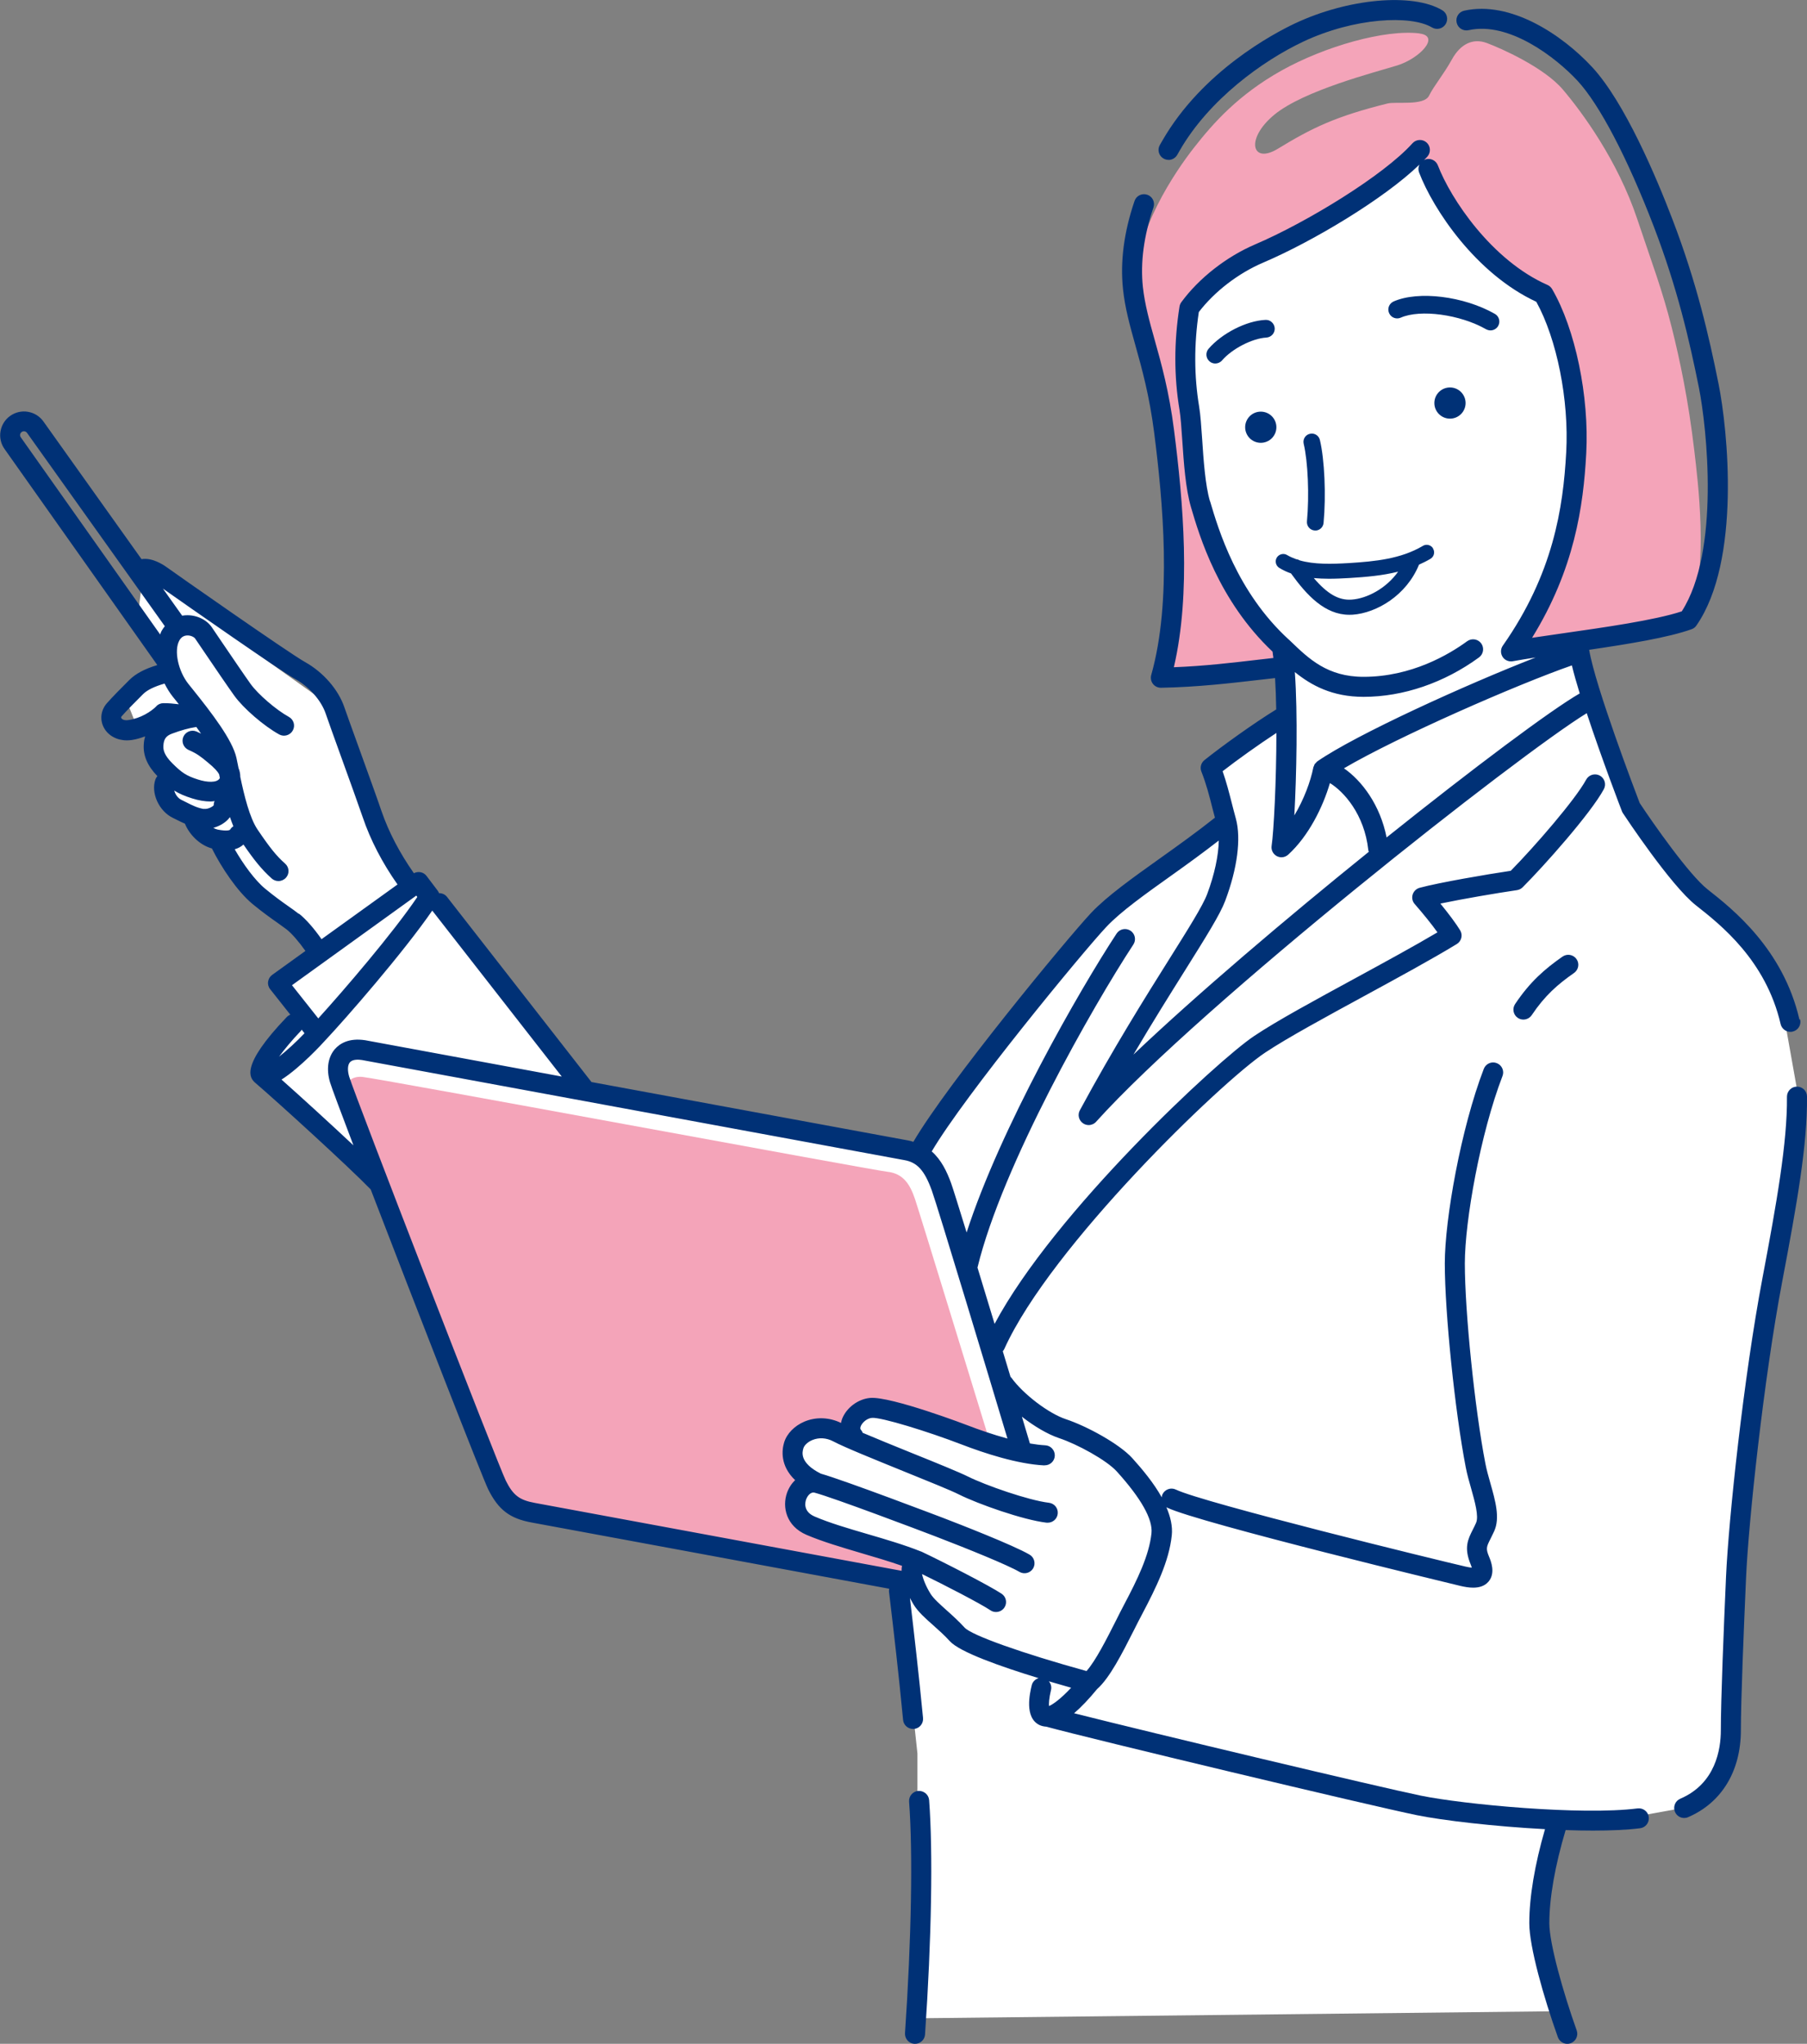 <svg width="389" height="440" viewBox="0 0 389 440" fill="none" xmlns="http://www.w3.org/2000/svg">
<rect x="0" y="0" width="389" height="440" fill="#808080" stroke="none"/>
<g clip-path="url(#clip0_240_1369)">
<path d="M70.5 151.5L41 130.5L31 122L29.5 134L37 144L26.5 149L29.5 156.5L33.5 159L36 172.5L47.5 182L61 198L70 204L59.5 211L65.5 218.5L58 227V232L82 252L107.5 322.5L113.5 325L192.5 340L194 345L197.5 377.5V434.5L334 433L331.5 405L336.5 391H352.5L363.5 389L370.5 381.5L377 304.5L388 241L384 218.5L377 202L356 180.5L338 137.5L356 135L346.5 64.5L328 16L279 34L247.5 54.5L263 132.5L279 150.5L263 164.5V178L242 192.5L216.5 222.5L197.5 248.5L188 246L126 234.5L115.5 222.5L93.5 195.5L82 184L70.5 151.5Z" fill="white"/>
<path d="M305.635 7.2C298.194 6.266 285.18 9.982 275.87 15.189C266.577 20.395 261.167 26.517 257.087 31.724C252.988 36.93 244.181 49.947 244.81 60.7C245.547 73.519 252.072 90.611 252.988 107.9C253.617 119.587 251.874 139.857 250.76 144.686C255.882 144.56 270.513 144.183 275.906 143.627C276.283 141.58 275.115 139.3 275.115 139.3C266.559 128.528 260.609 120.341 258.74 113.286C256.889 106.23 256.314 101.58 256.314 96.374C255.756 90.431 254.265 84.668 254.265 79.103C254.265 73.537 254.642 70.736 255.379 66.841C258.165 63.124 262.443 58.672 269.884 54.578C277.326 50.485 289.602 43.052 295.174 39.713C300.746 36.374 300.387 36.374 305.222 32.28C310.057 41.939 312.663 46.589 318.055 51.796C324.005 57.523 326.989 60.341 332.938 62.945C338.51 75.943 340.379 86.733 340.002 98.438C339.696 108.205 335.167 126.499 326.791 139.318C342.788 137.271 356.377 135.225 363.8 132.262C367.898 122.227 365.472 103.268 364.735 96.966C363.441 85.997 361.625 77.469 359.9 70.575C357.85 62.406 355.622 56.643 352.458 47.164C348.234 34.525 340.559 24.13 336.461 19.3C332.363 14.471 323.07 10.377 320.086 9.264C317.103 8.151 314.407 9.444 312.555 12.801C310.704 16.14 308.745 18.367 307.63 20.611C306.516 22.837 300.584 21.814 298.697 22.28C287.535 25.063 282.52 27.487 275.079 32.029C269.471 35.458 268.015 29.893 274.342 24.686C280.669 19.48 295.929 15.584 300.764 14.094C305.599 12.604 310.165 7.792 305.599 7.218L305.635 7.2Z" fill="#F4A4B9"/>
<path d="M77.955 231.832C81.316 232.119 187.706 251.903 191.049 252.262C194.392 252.639 195.884 254.866 196.998 258.205C198.113 261.544 213.373 311.347 213.373 311.347C202.588 306.894 191.66 303.645 189 302.945C186.358 302.244 183.697 304.345 183.428 305.727C183.14 307.128 183.014 307.954 183.572 309.21C180.354 308.367 179.24 307.81 177.155 307.128C175.07 306.428 171.151 308.654 170.45 311.167C169.749 313.681 171.565 317.433 173.937 318.833C171.421 320.359 170.594 322.316 170.864 323.842C171.151 325.368 171.834 327.325 174.081 328.438C176.31 329.551 192.631 334.004 195.704 335.548C195.291 337.361 195.147 338.762 195.704 340C195.704 340 116.815 325.656 113.526 324.955C109.625 324.112 108.08 321.185 106.408 316.876C104.97 313.178 75.582 236.338 74.881 234.668C74.18 232.998 75.726 231.652 77.955 231.832Z" fill="#F4A4B9"/>
<path d="M251.55 34.416C251.191 34.416 250.831 34.326 250.508 34.147C249.465 33.572 249.088 32.262 249.681 31.221L250.22 30.287C258.812 15.332 274.18 7.217 278.692 5.08C290.159 -0.341 304.125 -1.598 310.488 2.208C311.513 2.818 311.836 4.147 311.225 5.17C310.614 6.194 309.284 6.517 308.259 5.906C303.73 3.195 291.507 3.788 280.525 8.976C271.825 13.088 260.268 21.418 253.941 32.441L253.438 33.321C253.042 34.021 252.305 34.434 251.55 34.434V34.416Z" fill="#003176"/>
<path d="M320.859 71.13C320.536 71.13 320.212 71.04 319.907 70.879C314.335 67.701 305.761 66.534 301.555 68.383C300.584 68.814 299.47 68.383 299.039 67.414C298.607 66.445 299.039 65.331 300.009 64.9C305.33 62.549 315.108 63.752 321.812 67.576C322.729 68.096 323.034 69.263 322.513 70.179C322.154 70.789 321.524 71.13 320.859 71.13Z" fill="#003176"/>
<path d="M261.616 78.258C261.185 78.258 260.735 78.115 260.376 77.791C259.585 77.109 259.477 75.906 260.16 75.098C263.036 71.759 268.285 69.066 272.401 68.869C273.461 68.797 274.342 69.623 274.414 70.664C274.468 71.723 273.659 72.603 272.616 72.675C269.597 72.836 265.229 75.081 263.072 77.594C262.695 78.025 262.155 78.258 261.616 78.258Z" fill="#003176"/>
<path d="M312.142 90.126C313.998 90.126 315.503 88.623 315.503 86.768C315.503 84.914 313.998 83.411 312.142 83.411C310.286 83.411 308.781 84.914 308.781 86.768C308.781 88.623 310.286 90.126 312.142 90.126Z" fill="#003176"/>
<path d="M271.412 95.332C273.268 95.332 274.773 93.829 274.773 91.975C274.773 90.12 273.268 88.617 271.412 88.617C269.556 88.617 268.051 90.12 268.051 91.975C268.051 93.829 269.556 95.332 271.412 95.332Z" fill="#003176"/>
<path d="M283.131 114.201C283.131 114.201 283.023 114.201 282.97 114.201C281.981 114.111 281.262 113.231 281.352 112.244C281.873 106.714 281.568 99.371 280.651 95.547C280.417 94.578 281.01 93.608 281.981 93.393C282.934 93.159 283.922 93.752 284.138 94.721C285.144 98.94 285.486 106.624 284.929 112.585C284.839 113.518 284.066 114.218 283.149 114.218L283.131 114.201Z" fill="#003176"/>
<path d="M308.511 118.079C308.062 117.307 307.055 117.055 306.3 117.522C301.573 120.323 296.073 120.862 290.375 121.221C286.69 121.436 282.898 121.544 279.752 120.628C279.536 120.484 279.285 120.413 279.015 120.377C278.332 120.125 277.685 119.856 277.092 119.497C276.337 119.03 275.33 119.282 274.863 120.036C274.396 120.79 274.647 121.795 275.402 122.262C276.193 122.747 277.038 123.142 277.919 123.447C281.316 128.151 285.198 132.352 290.483 132.352C290.716 132.352 290.95 132.352 291.184 132.334C296.342 131.975 302.795 128.169 305.473 121.562C306.3 121.185 307.127 120.79 307.936 120.305C308.709 119.856 308.96 118.851 308.493 118.097L308.511 118.079ZM290.968 129.084C288.236 129.282 285.792 127.917 282.826 124.452C283.886 124.542 284.965 124.596 286.061 124.596C287.553 124.596 289.063 124.524 290.555 124.434C294.114 124.219 297.619 123.914 300.98 123.07C298.392 126.714 294.257 128.851 290.986 129.084H290.968Z" fill="#003176"/>
<path d="M196.98 440C196.98 440 196.891 440 196.837 440C195.65 439.928 194.752 438.887 194.824 437.702C196.208 417.432 196.531 398.815 195.704 387.863C195.614 386.678 196.513 385.637 197.699 385.547C198.886 385.493 199.928 386.355 200.018 387.54C200.863 398.671 200.539 417.54 199.137 437.989C199.065 439.12 198.113 440 196.98 440Z" fill="#003176"/>
<path d="M386.843 233.932C386.843 233.932 386.843 233.932 386.825 233.932C385.639 233.932 384.686 234.919 384.686 236.104C384.776 245.96 382.457 259.03 379.42 275.099C375.358 296.517 372.122 327.056 371.565 339.515C371.08 350.538 370.451 365.96 370.451 372.495C370.451 376.607 369.318 383.985 361.715 387.235C360.619 387.702 360.115 388.977 360.583 390.072C360.924 390.898 361.733 391.382 362.56 391.382C362.847 391.382 363.135 391.328 363.405 391.203C370.612 388.115 374.764 381.292 374.764 372.495C374.764 366.05 375.393 350.682 375.879 339.695C376.4 327.666 379.689 296.822 383.662 275.906C386.861 259.066 389.108 246.337 389 236.068C389 234.883 388.029 233.932 386.843 233.932Z" fill="#003176"/>
<path d="M336.389 205.924C332.561 208.599 329.361 211.364 326.162 216.157C325.497 217.145 325.766 218.491 326.755 219.138C327.114 219.389 327.546 219.497 327.941 219.497C328.642 219.497 329.325 219.156 329.739 218.545C332.579 214.308 335.329 211.92 338.852 209.461C339.822 208.778 340.074 207.432 339.373 206.463C338.69 205.493 337.342 205.26 336.371 205.942L336.389 205.924Z" fill="#003176"/>
<path d="M387.364 219.461C383.841 204.237 372.895 195.637 367.629 191.49C363.638 188.366 355.819 177.181 352.979 172.872C352.045 170.413 343.435 147.845 342.105 139.892C350.553 138.653 359.163 137.253 364.16 135.457C364.591 135.314 364.95 135.027 365.202 134.65C374.854 120.718 371.924 92.405 369.965 82.675C367.88 72.28 365.238 60.808 360.061 47.289C356.61 38.258 349.762 22.011 342.752 14.452C336.281 7.468 325.173 0.089 315.215 2.298C314.047 2.549 313.31 3.698 313.58 4.865C313.831 6.032 314.982 6.75 316.15 6.499C324.886 4.56 334.987 12.423 339.589 17.378C344.334 22.495 350.337 33.967 356.035 48.815C361.104 62.046 363.692 73.303 365.741 83.501C367.431 91.993 370.325 118.725 362.039 131.615C356.215 133.536 345.233 135.08 336.353 136.355C334.053 136.678 331.824 137.001 329.811 137.307C338.924 122.549 340.865 109.03 341.476 97.612C342.141 85.35 339.121 70.79 334.124 62.226C333.891 61.831 333.549 61.526 333.136 61.346C321.075 56.032 312.268 42.746 309.536 35.601C309.104 34.488 307.864 33.931 306.75 34.362C306.66 34.398 306.588 34.47 306.516 34.506C306.768 34.237 307.037 33.967 307.271 33.716C308.062 32.836 307.99 31.472 307.109 30.682C306.228 29.892 304.862 29.964 304.071 30.843C297.816 37.809 281.226 47.899 270.226 52.603C264.043 55.242 258.093 59.892 254.319 65.045C254.121 65.314 253.977 65.637 253.923 65.978C252.719 73.572 252.719 81.059 253.923 88.258C254.175 89.784 254.336 92.244 254.516 94.829C254.84 99.695 255.217 105.206 256.404 109.246C258.183 115.296 262.317 129.317 273.946 140.287C274.018 140.718 274.072 141.185 274.126 141.651C273.012 141.777 271.843 141.903 270.513 142.064C265.427 142.657 259.279 143.393 252.701 143.644C256.439 127.63 254.714 108.061 252.737 92.567C251.676 84.255 250.023 78.348 248.567 73.159C247.416 69.066 246.446 65.529 246.032 61.777C245.475 56.517 246.23 50.754 248.315 44.65C248.693 43.519 248.099 42.298 246.967 41.921C245.835 41.544 244.612 42.136 244.235 43.267C241.952 49.964 241.125 56.355 241.754 62.244C242.186 66.355 243.228 70.053 244.415 74.326C245.835 79.389 247.434 85.134 248.459 93.124C250.346 107.899 252.341 129.371 247.83 145.314C247.65 145.96 247.776 146.678 248.189 147.217C248.603 147.756 249.232 148.061 249.897 148.061C249.897 148.061 249.915 148.061 249.933 148.061C257.77 147.935 265.427 147.019 271.017 146.373C272.275 146.229 273.425 146.086 274.486 145.978C274.612 148.043 274.701 150.341 274.737 152.729C269.884 155.709 263.054 160.628 259.279 163.644C258.542 164.237 258.273 165.242 258.632 166.122C259.657 168.707 260.34 171.328 261.041 174.129C261.203 174.757 261.364 175.386 261.544 176.032C257.698 179.084 253.671 181.975 249.735 184.775C243.839 188.976 238.267 192.944 234.87 196.553C229.622 202.154 204.008 233.195 196.621 245.817C196.261 245.709 195.92 245.583 195.543 245.529C193.314 245.116 158.426 238.689 127.33 232.944L96.216 193.07C95.785 192.531 95.156 192.28 94.509 192.28C94.437 192.082 94.347 191.903 94.221 191.741L91.813 188.563C91.166 187.72 90.033 187.504 89.099 187.989C86.079 183.698 83.67 179.12 82.125 174.614C81.226 171.957 79.195 166.355 77.415 161.418C75.959 157.379 74.629 153.716 74.144 152.298C72.85 148.456 69.579 144.703 65.642 142.513C62.245 140.628 37.728 123.447 35.949 122.154C34.96 121.436 32.641 120 30.466 120.377L9.347 90.736C8.556 89.623 7.369 88.887 6.021 88.653C4.673 88.42 3.307 88.743 2.193 89.533C1.078 90.323 0.342 91.508 0.108 92.854C-0.126 94.201 0.198 95.565 0.989 96.678L33.864 143.177C31.131 144.003 29.172 145.045 27.806 146.427L27.663 146.571C26.099 148.133 24.175 150.054 23.007 151.4C21.677 152.908 21.443 154.991 22.396 156.714C23.331 158.402 25.2 159.389 27.339 159.389C27.698 159.389 28.058 159.353 28.435 159.3C29.388 159.156 30.323 158.869 31.239 158.528C31.096 159.03 30.988 159.569 30.952 160.179C30.772 162.639 31.725 164.847 33.882 167.091C33.702 167.289 33.558 167.522 33.468 167.773C32.426 170.646 34.187 174.596 37.171 176.05L38.034 176.481C38.645 176.786 39.22 177.073 39.813 177.325C40.694 179.533 42.869 181.903 45.619 182.657C47.614 186.66 51.047 191.885 54.408 194.65C56.565 196.427 58.291 197.648 59.675 198.617C60.448 199.174 61.113 199.641 61.706 200.089C62.856 201.005 64.384 202.782 65.75 204.721L58.596 209.874C58.111 210.215 57.805 210.736 57.715 211.328C57.626 211.903 57.787 212.495 58.165 212.962C58.165 212.962 60.304 215.673 62.497 218.438C62.227 218.545 61.975 218.707 61.742 218.94C51.478 229.659 53.905 232.082 54.822 232.998C54.858 233.034 54.876 233.052 54.911 233.07C54.911 233.07 54.911 233.088 54.947 233.106C59.89 237.343 75.061 251.167 79.806 256.068C89.494 281.274 103.909 318.258 105.114 320.664C107.307 325.045 109.751 326.912 114.46 327.773C117.947 328.402 175.16 339.012 191.426 342.028C191.39 342.226 191.355 342.405 191.372 342.603C192.379 351.041 193.458 360.251 194.41 370.269C194.518 371.382 195.453 372.208 196.549 372.208C196.621 372.208 196.693 372.208 196.765 372.208C197.951 372.1 198.814 371.041 198.706 369.856C197.807 360.538 196.819 351.975 195.884 344.021C196.19 344.614 196.495 345.116 196.711 345.493C197.663 347.019 199.227 348.42 200.899 349.892C202.103 350.969 203.343 352.064 204.476 353.321C206.597 355.655 215.242 358.725 223.582 361.274C222.881 361.49 222.288 362.046 222.109 362.8C221.695 364.524 220.473 369.748 223.762 371.364C224.212 371.58 224.715 371.687 225.236 371.723C235.122 374.416 294.887 388.707 304.988 390.772C310.506 391.903 321.722 393.213 332.597 393.788C330.386 401.436 329.217 408.402 329.217 414.021C329.217 419.102 332.309 430 335.365 438.563C335.688 439.443 336.515 440 337.396 440C337.629 440 337.881 439.964 338.115 439.874C339.229 439.479 339.822 438.24 339.427 437.127C336.497 428.94 333.531 418.384 333.531 414.039C333.531 408.581 334.754 401.651 337.036 393.985C339.049 394.057 341.027 394.093 342.914 394.093C346.76 394.093 350.265 393.949 353.069 393.59C354.256 393.447 355.082 392.352 354.939 391.185C354.795 390 353.716 389.174 352.53 389.317C340.487 390.861 315.072 388.456 305.869 386.571C296.882 384.721 248.495 373.195 231.222 368.833C232.731 367.54 234.385 365.817 236.164 363.644C238.879 361.256 241.539 356.014 244.109 350.933C244.72 349.73 245.295 348.563 245.871 347.504C248.89 341.759 251.658 336.158 252.251 330.556C252.467 328.581 251.964 326.499 251.083 324.452C251.137 324.488 251.173 324.524 251.227 324.56C258.273 327.917 313.921 341.31 314.461 341.436C315.251 341.615 316.186 341.795 317.121 341.795C318.361 341.795 319.601 341.49 320.446 340.484C322.01 338.635 320.931 336.032 320.572 335.17C319.817 333.357 319.979 333.034 320.895 331.221C321.129 330.754 321.381 330.251 321.65 329.659C322.962 326.786 321.92 323.124 320.823 319.246C320.428 317.845 320.015 316.391 319.763 315.063C317.48 303.321 315.341 282.387 315.341 271.993C315.341 262.89 318.667 244.093 323.448 231.651C323.879 230.538 323.322 229.3 322.207 228.869C321.093 228.438 319.853 228.994 319.421 230.107C314.479 242.998 311.027 262.531 311.027 271.993C311.027 282.603 313.22 303.931 315.539 315.888C315.827 317.379 316.258 318.922 316.689 320.413C317.48 323.231 318.397 326.445 317.75 327.863C317.516 328.402 317.283 328.851 317.067 329.282C316.006 331.382 315.09 333.195 316.617 336.84C316.725 337.109 316.797 337.325 316.851 337.486C316.528 337.468 316.078 337.396 315.467 337.253C309.518 335.888 259.082 323.536 253.132 320.682C252.054 320.161 250.778 320.628 250.256 321.687C250.148 321.903 250.113 322.136 250.095 322.352C248.351 319.228 245.889 316.283 243.768 313.931C241 310.861 234.008 307.037 229.46 305.529C225.721 304.291 220.221 300.089 217.705 296.571C217.669 296.517 217.597 296.481 217.543 296.427C217.004 294.668 216.447 292.818 215.871 290.897C216.015 290.736 216.141 290.556 216.231 290.341C226.207 268.276 262.928 232.872 272.383 226.589C277.128 223.429 285.594 218.833 293.772 214.38C300.89 210.502 308.259 206.499 313.616 203.231C314.622 202.621 314.946 201.292 314.335 200.287C313.508 198.922 311.926 196.786 310.075 194.524C314.946 193.501 322.369 192.244 326.557 191.633C327.025 191.562 327.456 191.346 327.78 191.023C332.381 186.427 342.465 175.098 345.268 169.892C345.826 168.851 345.448 167.54 344.388 166.966C343.345 166.409 342.033 166.786 341.458 167.845C339.139 172.136 330.386 182.226 325.227 187.468C320.14 188.222 309.769 190 305.599 191.131C304.88 191.328 304.323 191.885 304.107 192.585C303.892 193.303 304.053 194.075 304.557 194.632C306.39 196.732 308.206 198.976 309.446 200.718C304.413 203.698 297.978 207.199 291.723 210.61C283.077 215.314 274.899 219.748 270.01 223.016C262.101 228.276 226.926 260.951 214.11 285.009C212.87 280.915 211.612 276.768 210.425 272.89C215.782 250.772 235.356 216.481 243.983 203.339C244.63 202.352 244.361 201.005 243.354 200.359C242.366 199.712 241.018 199.982 240.37 200.987C232.408 213.106 215.296 242.962 208.089 265.332C206.399 259.856 205.141 255.817 204.763 254.757C203.865 252.28 202.66 249.712 200.575 247.881C207.747 235.709 233.145 204.883 238.16 199.551C241.251 196.247 246.661 192.405 252.377 188.33C255.685 185.978 259.064 183.519 262.371 180.951C262.317 184.165 261.454 188.258 259.873 192.477C258.938 194.991 255.703 200.125 251.622 206.624C246.536 214.721 239.58 225.835 232.462 239.03C231.94 239.982 232.228 241.185 233.127 241.813C233.504 242.082 233.936 242.208 234.367 242.208C234.96 242.208 235.553 241.957 235.967 241.49C258.974 215.96 327.043 162.423 341.584 153.536C344.801 163.303 348.899 173.985 349.169 174.668C349.223 174.811 349.295 174.955 349.385 175.08C349.798 175.709 359.684 190.664 365.112 194.919C370.361 199.048 380.139 206.714 383.32 220.466C383.554 221.454 384.435 222.136 385.423 222.136C385.585 222.136 385.747 222.136 385.908 222.082C387.077 221.813 387.796 220.664 387.526 219.497L387.364 219.461ZM4.476 94.147C4.296 93.913 4.314 93.662 4.332 93.537C4.35 93.411 4.422 93.177 4.673 92.998C4.907 92.818 5.159 92.836 5.284 92.854C5.41 92.872 5.644 92.944 5.824 93.195L35.481 134.811C35.212 135.134 34.978 135.493 34.762 135.87C34.636 136.104 34.583 136.337 34.475 136.589L4.476 94.147ZM33.684 152.028C32.498 153.213 30.305 154.614 27.698 155.009C26.836 155.152 26.278 154.901 26.117 154.596C26.063 154.506 26.027 154.38 26.206 154.183C27.285 152.962 29.154 151.077 30.664 149.569L30.808 149.425C31.707 148.528 33.252 147.791 35.427 147.163C35.931 148.168 36.506 149.102 37.135 149.91L37.962 150.933C38.123 151.149 38.321 151.364 38.501 151.615C37.459 151.49 36.29 151.364 35.176 151.382C34.6 151.382 34.061 151.615 33.666 152.01L33.684 152.028ZM35.176 160.466C35.266 159.084 35.769 158.402 37.045 157.935C39.004 157.217 40.478 156.786 42.258 156.499C42.599 156.966 42.941 157.45 43.282 157.935C42.977 157.791 42.653 157.63 42.312 157.486C41.215 157.019 39.957 157.522 39.472 158.617C39.004 159.712 39.508 160.969 40.604 161.454C42.383 162.226 43.192 162.854 44.702 164.111C46.176 165.314 46.877 166.122 47.165 166.678C47.218 166.93 47.272 167.199 47.326 167.468C47.326 167.486 47.326 167.522 47.308 167.54C46.733 168.581 44.558 168.438 42.653 167.827C40.101 167.019 39.13 166.337 37.135 164.362C35.301 162.549 35.104 161.382 35.176 160.484V160.466ZM43.911 174.165C42.545 173.949 41.485 173.429 39.903 172.621L39.004 172.172C38.213 171.777 37.71 170.933 37.512 170.197C38.573 170.861 39.759 171.382 41.377 171.885C42.797 172.334 44.145 172.549 45.349 172.549C45.655 172.549 45.906 172.495 46.194 172.459C46.068 172.747 45.996 173.034 46.014 173.357C45.745 173.698 44.702 174.255 43.929 174.129L43.911 174.165ZM49.537 178.599C49.465 178.725 48.854 178.976 46.877 178.599C46.535 178.528 46.23 178.402 45.924 178.222C47.039 177.917 48.099 177.361 48.908 176.589C49.142 176.373 49.322 176.14 49.501 175.906C49.735 176.589 49.987 177.253 50.238 177.881C49.969 178.061 49.717 178.294 49.537 178.599ZM64.312 196.732C63.683 196.229 62.946 195.709 62.101 195.116C60.771 194.183 59.117 192.998 57.086 191.328C54.858 189.497 52.359 186.032 50.526 182.836C51.209 182.639 51.856 182.316 52.413 181.813C54.642 185.063 56.295 187.163 58.506 189.138C58.92 189.497 59.423 189.677 59.944 189.677C60.538 189.677 61.131 189.425 61.562 188.958C62.353 188.079 62.281 186.714 61.382 185.924C59.513 184.273 58.129 182.549 55.451 178.599C53.743 176.086 52.557 171.221 51.73 167.253C51.73 166.571 51.586 165.924 51.335 165.314C51.335 165.278 51.335 165.224 51.317 165.188C51.173 164.452 51.029 163.77 50.903 163.177C50.059 159.299 45.547 153.447 41.377 148.258L40.568 147.253C38.357 144.47 37.422 140.089 38.591 137.917C38.968 137.217 39.508 136.858 40.227 136.804C41.071 136.75 41.79 137.163 42.006 137.468C42.383 138.025 43.12 139.12 44.019 140.431C46.194 143.644 49.178 148.025 50.436 149.766C52.395 152.495 56.835 156.319 60.106 158.115C61.149 158.689 62.461 158.294 63.036 157.253C63.611 156.212 63.234 154.901 62.173 154.326C59.459 152.836 55.541 149.461 53.941 147.235C52.719 145.529 49.753 141.167 47.596 137.989C46.697 136.66 45.942 135.547 45.565 134.991C44.432 133.357 42.204 132.334 39.993 132.459C39.723 132.459 39.472 132.513 39.22 132.549L35.068 126.714C40.856 130.79 60.232 144.344 63.575 146.194C66.577 147.863 69.129 150.772 70.1 153.59C70.585 155.027 71.915 158.725 73.389 162.8C75.169 167.72 77.182 173.303 78.08 175.924C79.734 180.826 82.322 185.799 85.576 190.413L69.219 202.19C67.619 199.892 65.858 197.881 64.366 196.696L64.312 196.732ZM89.62 192.818L89.836 193.106C84.551 200.933 73.946 213.267 68.518 219.246C66.847 217.145 64.384 214.021 62.856 212.1L89.602 192.818H89.62ZM64.779 221.939C64.779 221.939 64.887 221.759 64.941 221.669C65.157 221.939 65.373 222.208 65.552 222.441C63.827 224.255 61.796 226.122 60.07 227.486C61.239 225.888 62.874 223.914 64.761 221.939H64.779ZM60.591 232.423C64.725 229.802 69.543 224.506 69.974 224.021C74.486 219.228 86.834 205.063 93.053 196.032L120.931 231.759C98.284 227.576 79.141 224.039 78.656 223.949C75.079 223.393 73.12 224.686 72.095 225.852C70.585 227.594 70.208 230.197 71.052 233.016C71.376 234.093 73.299 239.246 76.085 246.571C71.034 241.831 64.779 236.122 60.591 232.405V232.423ZM225.829 367.289C225.775 366.75 225.811 365.691 226.261 363.788C226.422 363.106 226.207 362.459 225.793 361.957C227.447 362.441 229.065 362.908 230.592 363.339C228.22 365.87 226.62 366.948 225.811 367.289H225.829ZM224.805 315.458C224.805 315.458 224.877 315.458 224.913 315.458C226.063 315.458 227.016 314.56 227.069 313.411C227.123 312.226 226.207 311.203 225.02 311.149C223.978 311.095 222.863 310.951 221.713 310.754C221.515 310.089 220.886 307.989 219.988 304.991C222.63 307.055 225.506 308.761 227.95 309.587C231.905 310.897 238.214 314.344 240.424 316.786C245.691 322.621 248.189 327.091 247.884 330.072C247.38 334.901 244.81 340.107 241.988 345.457C241.413 346.535 240.82 347.72 240.209 348.94C238.249 352.818 235.877 357.522 233.9 359.748C220.113 355.942 209.149 352.046 207.657 350.395C206.363 348.976 204.979 347.738 203.757 346.642C202.337 345.368 200.989 344.165 200.36 343.177C199.299 341.49 198.706 339.892 198.49 338.869C203.469 341.292 211.126 345.26 213.229 346.678C213.589 346.93 214.02 347.037 214.416 347.037C215.117 347.037 215.8 346.696 216.213 346.086C216.878 345.098 216.608 343.752 215.62 343.106C213.014 341.364 203.146 336.301 198.329 334.021C198.329 334.021 198.293 334.021 198.275 334.021C198.257 334.021 198.239 333.985 198.203 333.985C194.752 332.603 190.671 331.4 186.735 330.251C182.493 329.012 178.485 327.827 175.375 326.481C172.859 325.404 173.326 323.429 173.524 322.836C173.83 321.957 174.566 321.131 175.357 321.346C179.456 322.441 197.897 329.425 201.366 330.754C208.412 333.465 216.878 336.894 219.466 338.402C220.491 338.994 221.821 338.653 222.414 337.63C223.007 336.607 222.666 335.278 221.641 334.686C218.1 332.621 206.417 328.079 202.912 326.732C202.696 326.66 181.918 318.725 176.705 317.253C172.032 314.901 172.715 312.567 172.949 311.795C173.147 311.113 173.919 310.413 174.872 310.018C176.292 309.425 177.91 309.533 179.348 310.287C181.738 311.562 188.371 314.237 194.77 316.84C199.91 318.922 204.763 320.879 206.453 321.741C210.515 323.77 220.221 327.217 225.308 327.809C225.398 327.809 225.47 327.809 225.56 327.809C226.638 327.809 227.573 327.001 227.699 325.906C227.842 324.721 226.998 323.662 225.811 323.519C221.39 322.998 212.097 319.73 208.394 317.881C206.543 316.966 201.852 315.045 196.405 312.854C192.721 311.364 188.748 309.748 185.711 308.456C185.621 308.222 185.513 308.007 185.333 307.809C185.261 307.72 185.099 307.54 185.297 307.037C185.621 306.247 186.627 305.332 187.706 305.242C189.701 305.08 199.731 308.168 207.01 310.969C211.953 312.872 219.053 315.188 224.787 315.475L224.805 315.458ZM200.557 256.176C201.816 259.659 213.768 299.299 216.878 309.694C213.661 308.815 210.605 307.738 208.556 306.948C208.394 306.876 191.822 300.556 187.31 300.951C184.722 301.185 182.242 303.034 181.289 305.44C181.163 305.745 181.127 306.032 181.055 306.337C178.557 305.116 175.717 304.991 173.2 306.032C171.026 306.948 169.372 308.635 168.797 310.556C168.329 312.118 167.88 315.511 171.169 318.653C170.414 319.371 169.803 320.305 169.408 321.418C168.365 324.434 169.228 328.545 173.632 330.431C176.993 331.867 181.109 333.088 185.477 334.38C188.425 335.242 191.444 336.14 194.176 337.091C194.105 337.432 194.087 337.791 194.087 338.168C181.073 335.763 118.81 324.219 115.161 323.554C111.818 322.944 110.47 321.921 108.888 318.761C107.289 315.565 76.409 235.906 75.169 231.777C74.773 230.449 74.827 229.264 75.33 228.689C75.924 228.007 77.236 228.097 77.919 228.204C79.051 228.42 190.689 249.03 194.752 249.766C197.448 250.251 199.03 251.993 200.557 256.194V256.176ZM260.466 107.881C259.459 104.452 259.082 98.958 258.794 94.542C258.596 91.723 258.435 89.299 258.147 87.558C257.051 80.987 257.033 74.129 258.075 67.181C261.436 62.782 266.559 58.833 271.897 56.553C282.682 51.957 298.014 42.746 305.563 35.44C305.312 35.96 305.276 36.553 305.491 37.127C308.529 45.081 317.714 58.922 330.727 64.973C335.149 72.962 337.791 86.14 337.162 97.379C336.515 109.264 334.394 123.501 323.52 138.994C323.016 139.712 322.998 140.664 323.466 141.4C323.861 142.028 324.562 142.387 325.281 142.387C325.407 142.387 325.551 142.387 325.677 142.352C327.061 142.1 328.732 141.831 330.583 141.544C315.521 147.414 291.903 158.15 283.581 163.914C283.581 163.914 283.581 163.914 283.563 163.931C283.455 164.021 283.365 164.129 283.275 164.237C283.185 164.326 283.077 164.416 283.005 164.524C282.952 164.614 282.916 164.739 282.88 164.847C282.826 164.991 282.736 165.098 282.718 165.26C282.125 168.24 280.705 172.1 278.638 175.547C279.105 167.037 279.393 153.698 278.746 144.686C282.269 147.54 286.78 150.018 293.538 150.018C302.076 150.018 310.902 147.001 318.397 141.526C319.35 140.826 319.565 139.479 318.864 138.51C318.163 137.558 316.815 137.343 315.845 138.043C311.944 140.897 303.838 145.709 293.538 145.709C285.756 145.709 281.747 141.813 277.847 138.061L277.451 137.684C277.451 137.684 277.451 137.684 277.433 137.684C277.433 137.684 277.433 137.666 277.415 137.666C266.253 127.432 262.263 113.878 260.502 107.917L260.466 107.881ZM244.001 227.037C248.153 219.982 252 213.86 255.127 208.869C259.657 201.633 262.659 196.858 263.755 193.931C266.379 186.948 267.206 180.52 266.056 176.265C265.75 175.17 265.481 174.093 265.211 173.052C264.6 170.646 264.007 168.348 263.198 166.032C266.361 163.572 270.909 160.323 274.773 157.791C274.773 168.186 274.198 179.084 273.749 182.082C273.605 182.98 274.054 183.878 274.863 184.308C275.187 184.47 275.528 184.56 275.87 184.56C276.391 184.56 276.912 184.362 277.326 183.985C281.693 180 284.785 173.77 286.295 168.581C289.243 170.377 293.718 175.26 294.563 183.016C294.563 183.142 294.635 183.249 294.671 183.375C276.786 197.809 257.572 214.129 244.001 227.037ZM298.499 180.305C297.115 173.249 293.125 168.025 289.314 165.404C300.98 158.563 326.539 147.379 338.384 143.249C338.816 145.027 339.391 147.073 340.074 149.282C333.837 152.872 317.211 165.314 298.499 180.287V180.305Z" fill="#003176"/>
</g>
<defs>
<clipPath id="clip0_240_1369">
<rect width="389" height="440" fill="white"/>
</clipPath>
</defs>
</svg>
